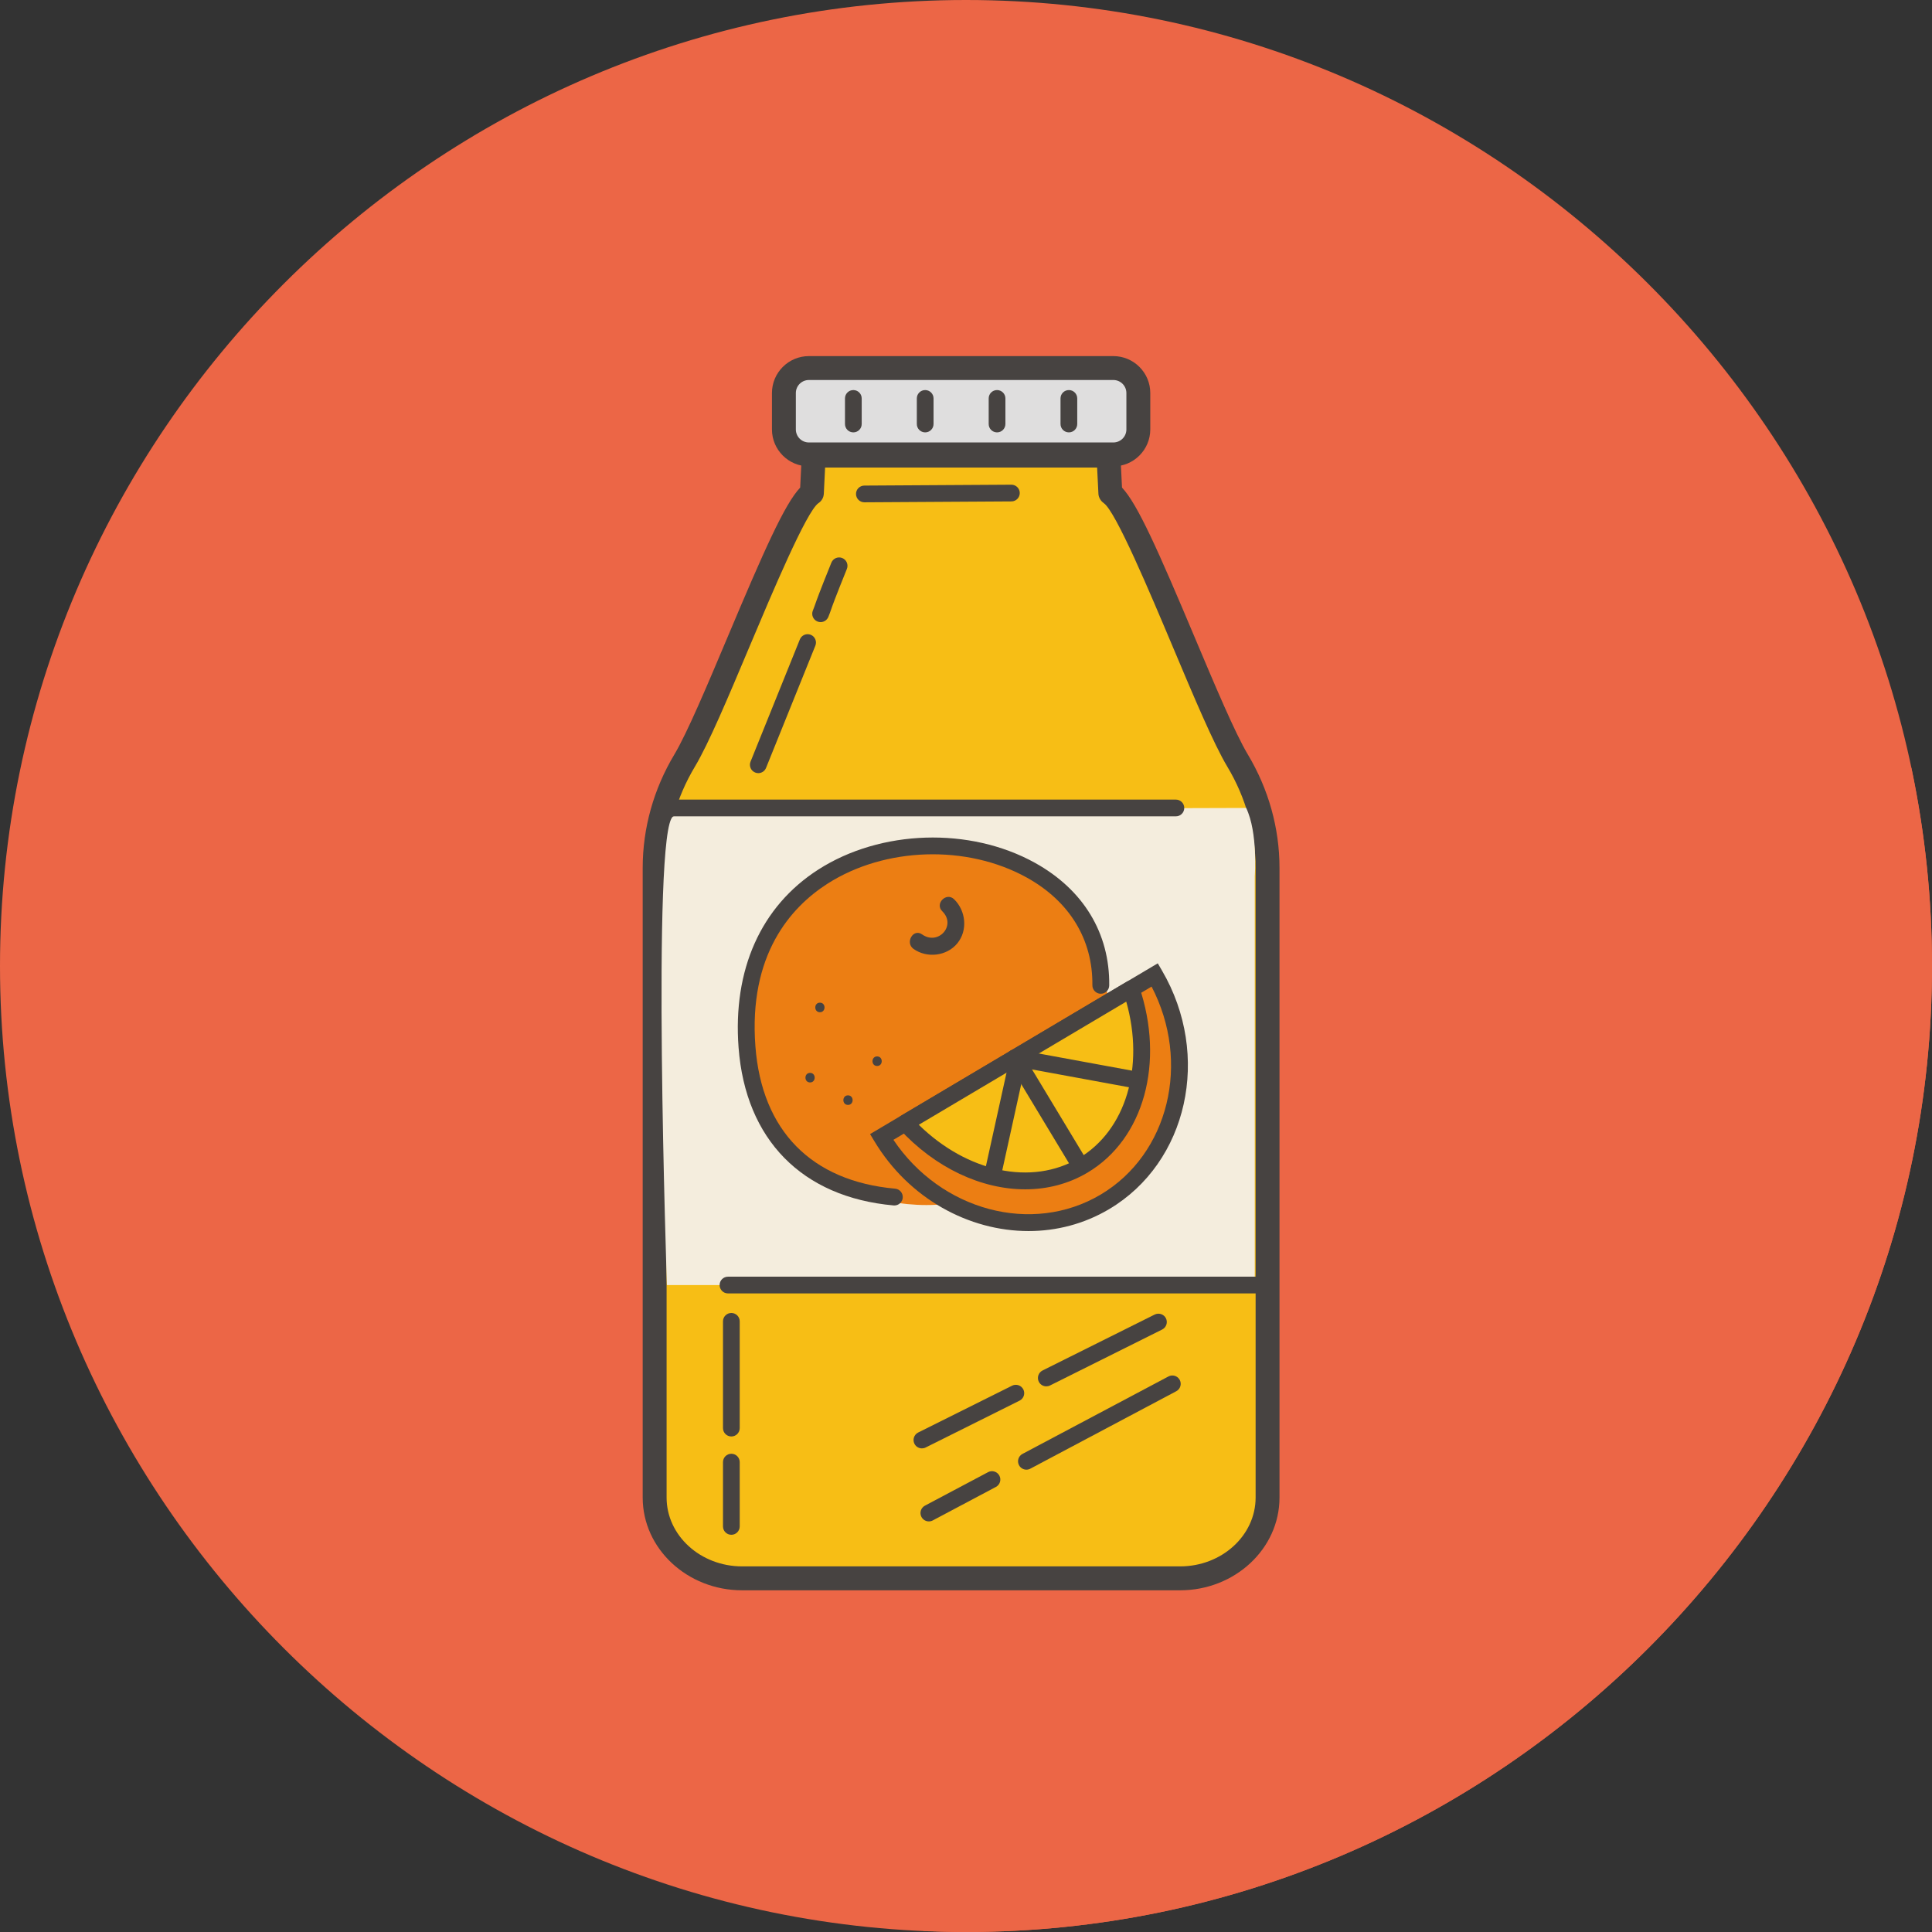 <svg xmlns:dc="http://purl.org/dc/elements/1.1/" xmlns:cc="http://creativecommons.org/ns#" xmlns:rdf="http://www.w3.org/1999/02/22-rdf-syntax-ns#" xmlns:svg="http://www.w3.org/2000/svg" xmlns="http://www.w3.org/2000/svg" xmlns:sodipodi="http://sodipodi.sourceforge.net/DTD/sodipodi-0.dtd" xmlns:inkscape="http://www.inkscape.org/namespaces/inkscape" id="Layer_1" x="0px" y="0px" viewBox="0 0 512 512" style="enable-background:new 0 0 512 512;" xml:space="preserve" sodipodi:docname="juice.svg" inkscape:version="0.92.5 (2060ec1f9f, 2020-04-08)"><rect x="0" y="0" width="512" height="512" fill="#333333" stroke="none"/><defs id="defs117"></defs>
<path style="fill:#ec6646;fill-opacity:1" d="M256,512L256,512C115.2,512,0,396.8,0,256l0,0C0,115.2,115.2,0,256,0l0,0c140.8,0,256,115.2,256,256  l0,0C512,396.8,396.8,512,256,512z" id="path2"></path>
<path style="fill:#ec6646;fill-opacity:1" d="M512,256L512,256c0-17.98-1.9-35.528-5.472-52.484L300.912,93.508h-65.6  c-0.788-0.068-30.212-7.364-27.624,21.42c0.124,1.348,10.476,4.332,8.636,9.852c-15.492,46.4-41.432,89.32-41.432,89.32  l-2.764,105.624v85.584l72.636,106.404C248.492,511.876,252.232,512,256,512l0,0C396.8,512,512,396.8,512,256z" id="path4"></path>
<g id="g82">
	<g id="g80">
		<path style="fill:#F7BE15;" d="M327.98,201.576c-8.396-14.004-27.008-66.5-33.728-70.876l-0.488-9.964h-78.116l-0.488,9.964    c-6.72,4.38-25.332,56.872-33.728,70.876c-5.212,8.692-7.94,18.452-7.94,28.388v166.912c0,11.82,10.384,21.404,23.188,21.404    h20.864h74.332h20.86c12.808,0,23.188-9.584,23.188-21.404V229.964C335.92,220.028,333.192,210.268,327.98,201.576" id="path6"></path>
		<path style="fill:#474341;" d="M312.732,421.448H196.676c-14.528,0-26.356-11.024-26.356-24.572V229.964    c0-10.48,2.9-20.856,8.392-30.02c3.388-5.656,8.804-18.524,14.048-30.968c9.712-23.072,15.196-35.444,19.296-39.756l0.424-8.648    c0.08-1.684,1.476-3.008,3.164-3.008h78.116c1.688,0,3.08,1.324,3.16,3.008l0.424,8.648c4.1,4.312,9.584,16.688,19.296,39.756    c5.244,12.444,10.66,25.312,14.048,30.968c5.492,9.16,8.392,19.54,8.392,30.02v166.908    C339.084,410.42,327.264,421.448,312.732,421.448 M218.66,123.9l-0.34,6.952c-0.052,1.012-0.584,1.94-1.436,2.492    c-3.176,2.208-12.268,23.804-18.288,38.092c-5.568,13.228-10.828,25.724-14.456,31.76c-4.9,8.18-7.484,17.436-7.484,26.764    v166.908c0,10.056,8.98,18.24,20.02,18.24h116.056c11.04,0,20.02-8.184,20.02-18.24V229.964c0-9.332-2.588-18.584-7.484-26.764    c-3.624-6.036-8.884-18.532-14.456-31.76c-6.02-14.288-15.108-35.884-18.292-38.096c-0.804-0.556-1.384-1.512-1.428-2.488    l-0.344-6.952H218.66V123.9z" id="path8"></path>
		<path style="fill:#F4EDDD;" d="M332.52,340.552H176.736c0,0-4.116-120.836,1.656-124.188c3.42-1.988,151.852-2.248,151.852-2.248    c3.164,6.528,2.276,18.068,2.276,18.068L332.52,340.552L332.52,340.552z" id="path10"></path>
		<path style="fill:#DFDEDE;" d="M297.916,120.416h-86.424c-2.064,0-3.752-1.688-3.752-3.752v-15.372    c0-2.064,1.688-3.752,3.752-3.752h86.424c2.064,0,3.752,1.692,3.752,3.752v15.372C301.668,118.728,299.98,120.416,297.916,120.416    " id="path12"></path>
		<g id="g46">
			<path style="fill:#474341;" d="M295.056,123.584h-80.7c-5.388,0-9.78-4.388-9.78-9.78v-9.652c0-5.392,4.388-9.78,9.78-9.78h80.7     c5.388,0,9.78,4.388,9.78,9.78v9.652C304.832,119.196,300.444,123.584,295.056,123.584 M214.356,100.708     c-1.9,0-3.448,1.544-3.448,3.448v9.652c0,1.9,1.544,3.448,3.448,3.448h80.7c1.9,0,3.448-1.544,3.448-3.448v-9.652     c0-1.904-1.544-3.448-3.448-3.448H214.356z" id="path14"></path>
			<path style="fill:#474341;" d="M226.144,114.584c-1.228,0-2.216-0.992-2.216-2.216v-6.78c0-1.228,0.988-2.216,2.216-2.216     s2.216,0.992,2.216,2.216v6.78C228.36,113.596,227.372,114.584,226.144,114.584" id="path16"></path>
			<path style="fill:#474341;" d="M245.184,114.584c-1.228,0-2.216-0.992-2.216-2.216v-6.78c0-1.228,0.988-2.216,2.216-2.216     s2.216,0.992,2.216,2.216v6.78C247.396,113.596,246.408,114.584,245.184,114.584" id="path18"></path>
			<path style="fill:#474341;" d="M264.228,114.584c-1.228,0-2.216-0.992-2.216-2.216v-6.78c0-1.228,0.988-2.216,2.216-2.216     s2.216,0.992,2.216,2.216v6.78C266.44,113.596,265.452,114.584,264.228,114.584" id="path20"></path>
			<path style="fill:#474341;" d="M283.264,114.584c-1.228,0-2.216-0.992-2.216-2.216v-6.78c0-1.228,0.988-2.216,2.216-2.216     s2.216,0.992,2.216,2.216v6.78C285.48,113.596,284.492,114.584,283.264,114.584" id="path22"></path>
			<path style="fill:#474341;" d="M311.624,216.336H175.072c-1.228,0-2.216-0.992-2.216-2.216c0-1.228,0.992-2.216,2.216-2.216     h136.552c1.228,0,2.216,0.992,2.216,2.216C313.84,215.344,312.852,216.336,311.624,216.336" id="path24"></path>
			<path style="fill:#474341;" d="M334.828,342.768H192.92c-1.224,0-2.216-0.992-2.216-2.216c0-1.228,0.992-2.216,2.216-2.216     h141.908c1.228,0,2.216,0.992,2.216,2.216S336.056,342.768,334.828,342.768" id="path26"></path>
			<path style="fill:#474341;" d="M229.068,133.116c-1.216,0-2.208-0.98-2.216-2.204c-0.012-1.22,0.976-2.22,2.204-2.228     l38.96-0.236h0.016c1.216,0,2.208,0.984,2.216,2.204s-0.98,2.22-2.204,2.228l-38.964,0.236H229.068z" id="path28"></path>
			<path style="fill:#474341;" d="M200.956,204.892c-0.272,0-0.556-0.052-0.828-0.164c-1.136-0.456-1.684-1.748-1.228-2.88     l13.072-32.396c0.46-1.132,1.752-1.684,2.884-1.228c1.132,0.46,1.684,1.752,1.224,2.884l-13.072,32.396     C202.66,204.368,201.832,204.892,200.956,204.892" id="path30"></path>
			<path style="fill:#474341;" d="M217.464,164.868c-0.272,0-0.556-0.052-0.828-0.164c-1.136-0.456-1.684-1.748-1.228-2.88     c0.316-0.784,0.444-1.16,0.628-1.68c0.412-1.172,1.048-3.012,4.284-11.032c0.464-1.136,1.752-1.684,2.884-1.228     c1.136,0.46,1.684,1.752,1.228,2.884c-3.176,7.88-3.808,9.676-4.208,10.836c-0.2,0.576-0.348,1-0.7,1.876     C219.172,164.344,218.34,164.868,217.464,164.868" id="path32"></path>
			<path style="fill:#474341;" d="M193.816,406.732c-1.228,0-2.216-0.992-2.216-2.216v-17.04c0-1.228,0.988-2.216,2.216-2.216     s2.216,0.992,2.216,2.216v17.04C196.032,405.74,195.044,406.732,193.816,406.732" id="path34"></path>
			<path style="fill:#474341;" d="M193.816,380.68c-1.228,0-2.216-0.992-2.216-2.216v-28.296c0-1.228,0.988-2.216,2.216-2.216     s2.216,0.988,2.216,2.216v28.296C196.032,379.688,195.044,380.68,193.816,380.68" id="path36"></path>
			<path style="fill:#474341;" d="M277.276,367.396c-0.812,0-1.596-0.448-1.984-1.228c-0.544-1.096-0.1-2.424,0.992-2.976     l29.724-14.824c1.096-0.528,2.424-0.104,2.976,0.992c0.544,1.096,0.1,2.424-0.996,2.976l-29.72,14.828     C277.948,367.324,277.612,367.396,277.276,367.396" id="path38"></path>
			<path style="fill:#474341;" d="M244.316,383.836c-0.812,0-1.596-0.448-1.984-1.228c-0.544-1.096-0.1-2.424,0.992-2.976     l24.896-12.416c1.088-0.532,2.424-0.104,2.976,0.996c0.544,1.096,0.1,2.424-0.996,2.972l-24.896,12.42     C244.988,383.764,244.652,383.836,244.316,383.836" id="path40"></path>
			<path style="fill:#474341;" d="M272.008,389.476c-0.792,0-1.556-0.428-1.96-1.18c-0.572-1.084-0.164-2.42,0.92-2.996     l38.68-20.524c1.076-0.572,2.42-0.168,2.996,0.92c0.572,1.084,0.16,2.42-0.924,2.996l-38.676,20.524     C272.716,389.392,272.36,389.476,272.008,389.476" id="path42"></path>
			<path style="fill:#474341;" d="M246.156,403.188c-0.792,0-1.56-0.428-1.96-1.18c-0.572-1.084-0.164-2.42,0.92-2.996l16.732-8.876     c1.072-0.572,2.416-0.164,2.996,0.92c0.572,1.084,0.164,2.424-0.92,2.996l-16.728,8.876     C246.864,403.104,246.508,403.188,246.156,403.188" id="path44"></path>
		</g>
		<path style="fill:#EC7E13;" d="M294.184,271.524c0,26.412-21.792,47.824-48.676,47.824s-48.676-21.412-48.676-47.824    s21.792-47.824,48.676-47.824S294.184,245.112,294.184,271.524" id="path48"></path>
		<g id="g62">
			<path style="fill:#474341;" d="M237.012,319.46c-0.072,0-0.136-0.004-0.204-0.008c-24.244-2.18-39.22-17.416-41.076-41.804     c-1.572-20.692,5.932-37.452,21.128-47.204c16.544-10.612,40.144-11.352,57.392-1.8c12.864,7.124,19.86,18.664,19.704,32.5     c-0.012,1.228-1.012,2.208-2.232,2.208H291.7c-1.228-0.012-2.22-1.024-2.208-2.256c0.136-12.116-6.048-22.256-17.404-28.544     c-15.876-8.784-37.584-8.112-52.816,1.652c-9.724,6.24-20.932,18.788-19.08,43.108c1.696,22.316,14.84,35.7,37.02,37.696     c1.228,0.108,2.132,1.196,2.024,2.424C239.128,318.592,238.156,319.46,237.012,319.46" id="path50"></path>
			<path style="fill:#474341;" d="M217.284,268.252c1.628,0,1.636-2.536,0-2.536C215.652,265.716,215.648,268.252,217.284,268.252" id="path52"></path>
			<path style="fill:#474341;" d="M214.676,286.86c1.628,0,1.636-2.536,0-2.536C213.048,284.328,213.044,286.86,214.676,286.86" id="path54"></path>
			<path style="fill:#474341;" d="M224.728,292.816c1.628,0,1.636-2.536,0-2.536C223.096,290.284,223.092,292.816,224.728,292.816" id="path56"></path>
			<path style="fill:#474341;" d="M232.444,282.496c1.628,0,1.636-2.536,0-2.536C230.816,279.96,230.808,282.496,232.444,282.496" id="path58"></path>
			<path style="fill:#474341;" d="M249.708,241.488c3.828,3.752-1.06,9.172-5.348,6.136c-2.352-1.664-4.584,2.208-2.256,3.856     c3.556,2.516,8.812,1.912,11.596-1.484c2.82-3.44,2.272-8.624-0.836-11.668C250.816,236.316,247.656,239.468,249.708,241.488" id="path60"></path>
		</g>
		<path style="fill:#EC7E13;" d="M306.024,258.36l-72.376,42.956c12.844,21.3,39.244,29.008,59.144,17.2    C312.692,306.704,318.564,279.836,306.024,258.36" id="path64"></path>
		<path style="fill:#474341;" d="M272.58,326.244c-15.792,0-31.68-8.576-40.84-23.776l-1.164-1.924l76.244-45.252l1.132,1.94    c13.124,22.472,6.84,50.824-14.02,63.204C287.3,324.372,279.944,326.244,272.58,326.244 M236.768,302.064    c12.576,18.748,36.728,25.292,54.888,14.532c18.148-10.776,23.956-35.124,13.524-55.14L236.768,302.064z" id="path66"></path>
		<path style="fill:#F7BE15;" d="M299.756,262.08l-59.836,35.516c13.408,14.608,32.764,19.78,47.136,11.248    C301.424,300.316,306.156,280.848,299.756,262.08" id="path68"></path>
		<g id="g78">
			<path style="fill:#474341;" d="M271.688,315.184c-11.544,0-23.816-5.624-33.416-16.08c-0.452-0.492-0.66-1.168-0.568-1.836     c0.1-0.664,0.496-1.252,1.076-1.592l59.836-35.516c0.58-0.348,1.284-0.42,1.912-0.172c0.632,0.232,1.124,0.736,1.344,1.372     c6.892,20.216,1.268,40.532-13.68,49.404C283.176,313.744,277.524,315.184,271.688,315.184 M243.488,298.076     c12.836,12.576,29.948,16.252,42.432,8.848c12.476-7.404,17.44-24.196,12.548-41.484L243.488,298.076z" id="path70"></path>
			<path style="fill:#474341;" d="M285.904,310.524c-0.756,0-1.492-0.384-1.912-1.084l-16.876-27.976     c-0.64-1.056-0.3-2.424,0.756-3.06c1.044-0.632,2.424-0.3,3.064,0.756l16.876,27.976c0.636,1.056,0.3,2.424-0.76,3.064     C286.696,310.42,286.3,310.524,285.904,310.524" id="path72"></path>
			<path style="fill:#474341;" d="M300.084,288.26c-0.136,0-0.272-0.012-0.412-0.036l-31.048-5.708     c-1.212-0.224-2.016-1.388-1.796-2.604c0.228-1.212,1.36-2,2.604-1.796l31.048,5.708c1.212,0.228,2.016,1.388,1.796,2.604     C302.076,287.504,301.14,288.26,300.084,288.26" id="path74"></path>
			<path style="fill:#474341;" d="M263.4,312.044c-0.156,0-0.32-0.016-0.48-0.052c-1.204-0.268-1.968-1.456-1.704-2.66l5.992-27.192     c0.268-1.2,1.44-1.96,2.66-1.704c1.204,0.268,1.968,1.456,1.7,2.66l-5.988,27.196C265.352,311.332,264.432,312.044,263.4,312.044     " id="path76"></path>
		</g>
	</g>
</g>
<g id="g84">
</g>
<g id="g86">
</g>
<g id="g88">
</g>
<g id="g90">
</g>
<g id="g92">
</g>
<g id="g94">
</g>
<g id="g96">
</g>
<g id="g98">
</g>
<g id="g100">
</g>
<g id="g102">
</g>
<g id="g104">
</g>
<g id="g106">
</g>
<g id="g108">
</g>
<g id="g110">
</g>
<g id="g112">
</g>
</svg>